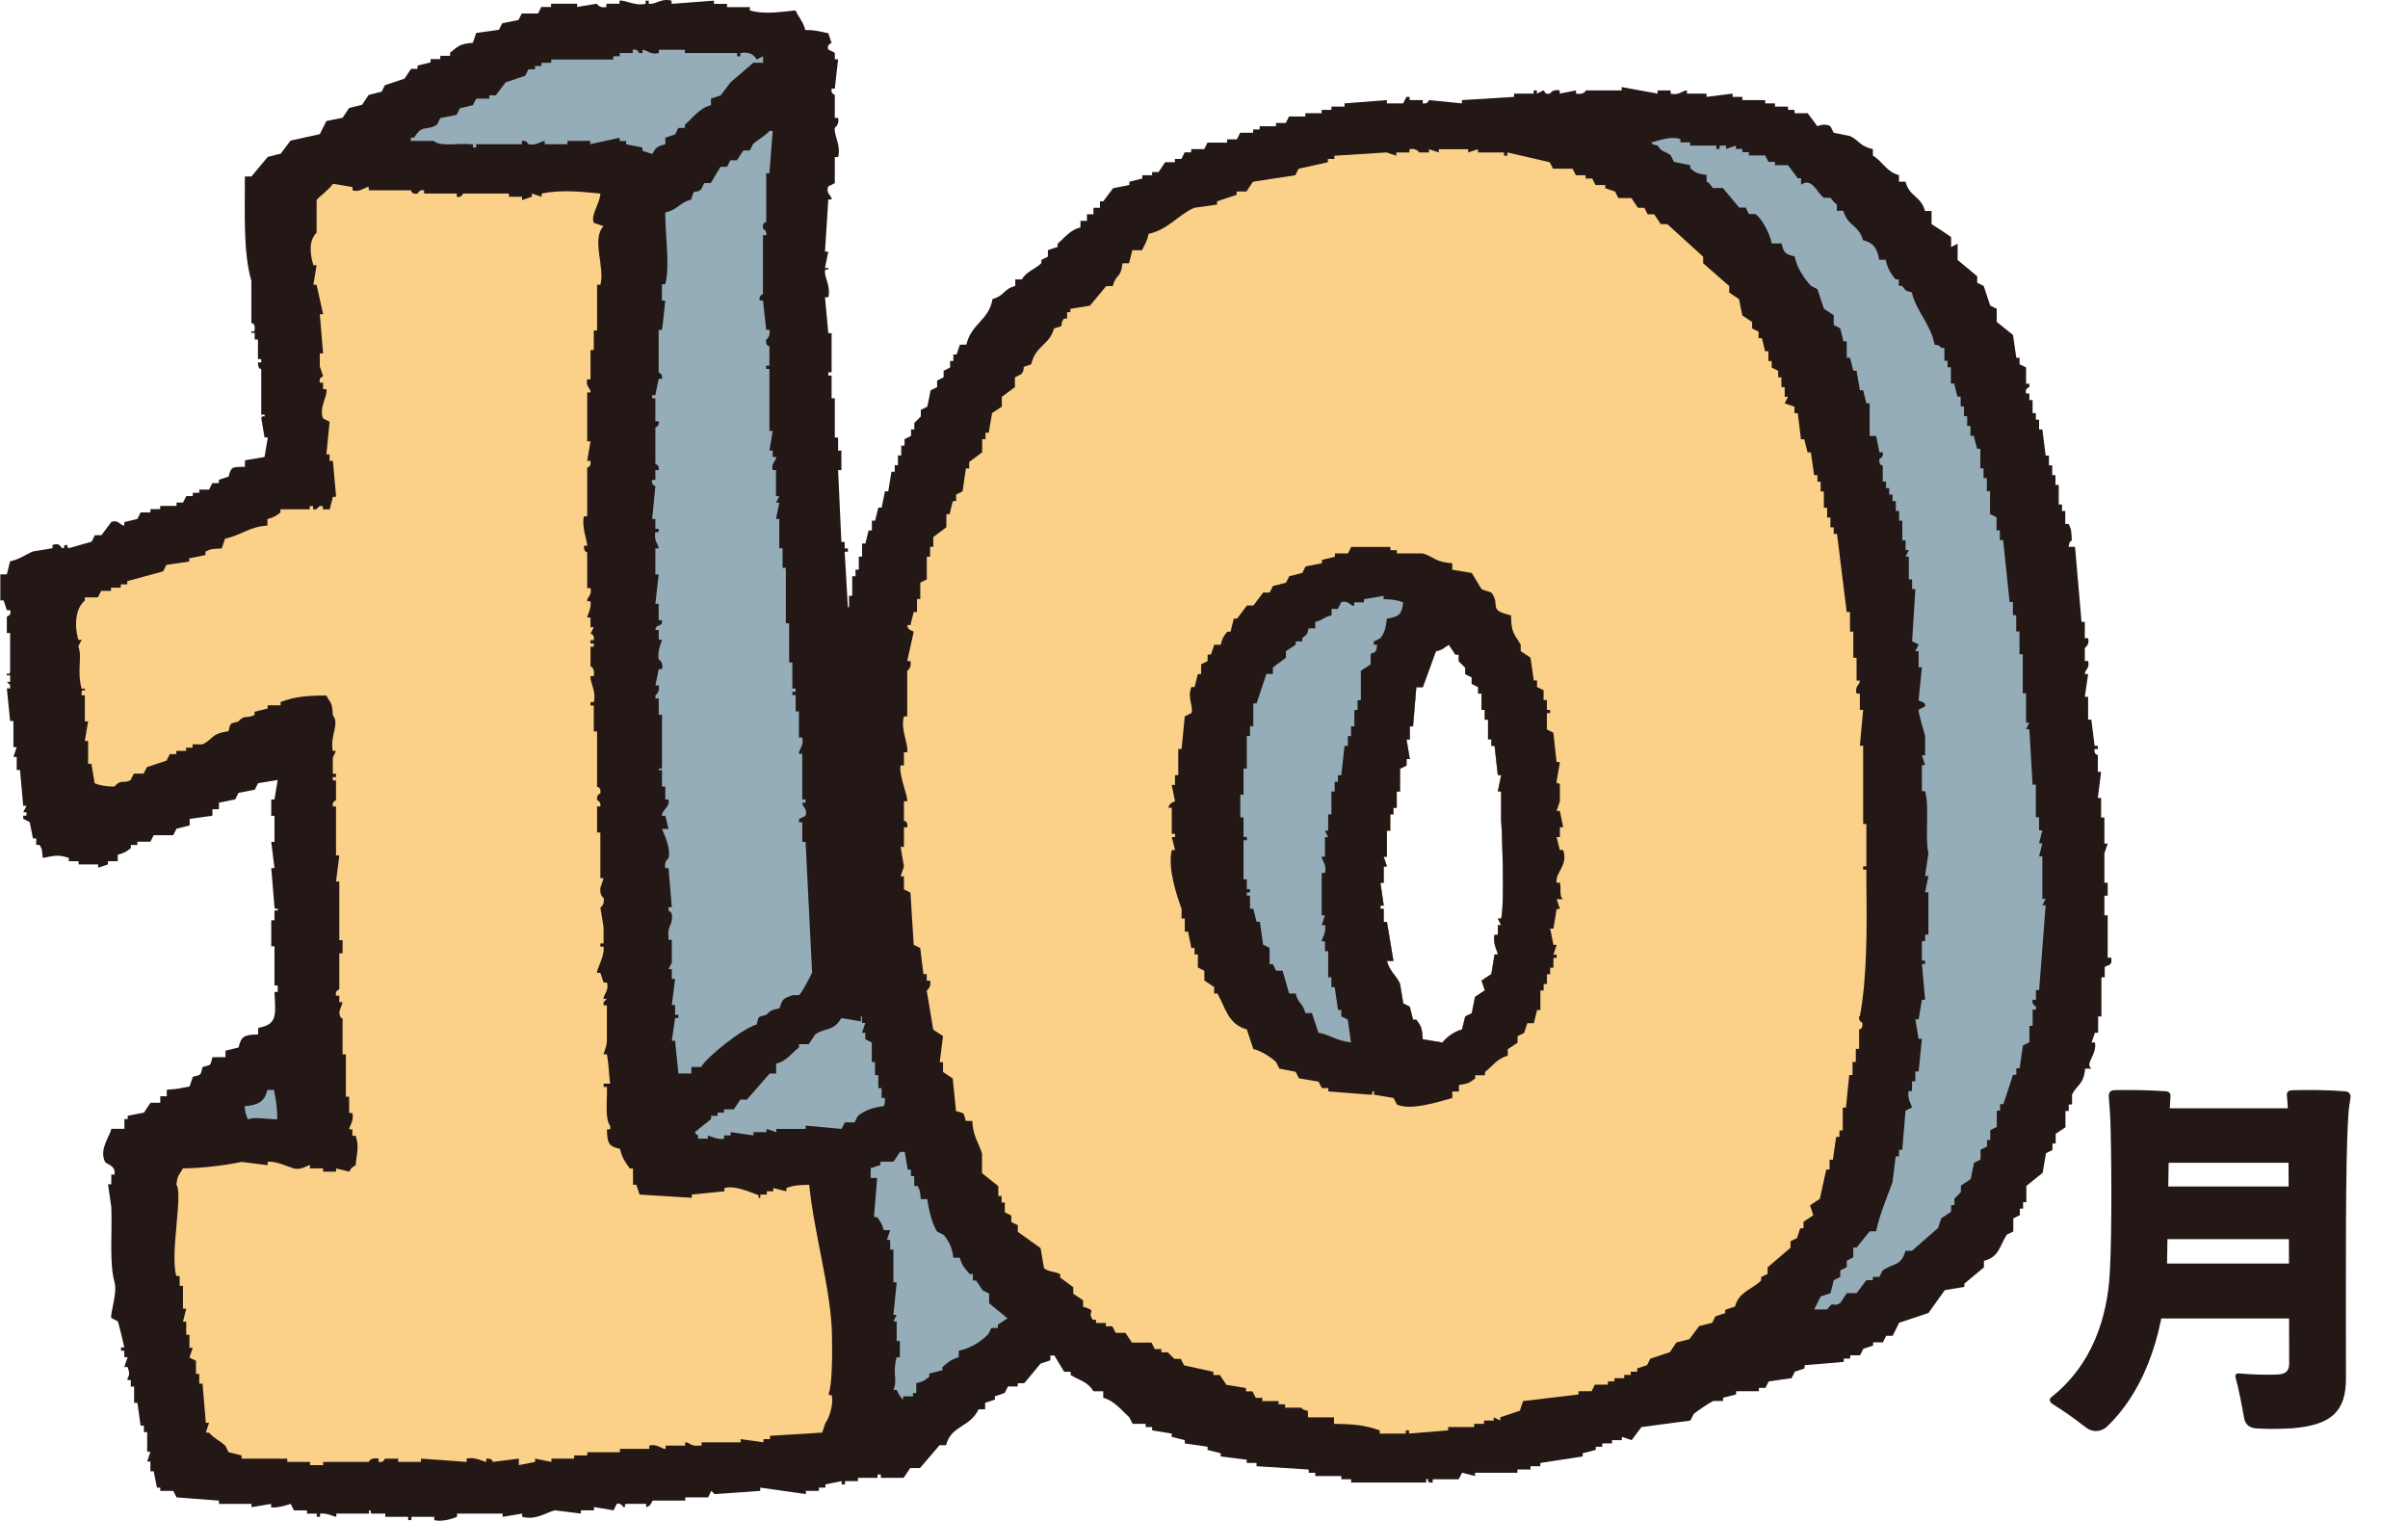 <?xml version="1.0" encoding="UTF-8"?>
<svg xmlns="http://www.w3.org/2000/svg" id="_レイヤー_2" data-name="レイヤー 2" viewBox="0 0 307.43 194.17">
  <g id="_レイヤー_1-2" data-name="レイヤー 1">
    <g>
      <path d="M102.84,3.83c1.39,0,1.88.22,2.91.41.14.42.28.83.42,1.25,0,0-.67.19-.42.83.28.14.56.28.83.42v.83h.42l-.42,3.74h-.41c-.12.71.39.72.41.83v2.91h.42c.2.88-.42,1.25-.42,1.25-.15.98.83,2.25.42,3.75h-.42v3.33c-.28.14-.56.28-.83.42-.37.94.47,1.14.42,1.66h-.42c-.14,2.22-.28,4.44-.42,6.66h.42c-.14.7-.28,1.39-.42,2.09h.42c-.04.59-.35-.17-.42.41-.09.8.76,1.89.42,3.33h-.42c.14,1.52.28,3.05.42,4.58h.42v5h-.42v.41h.42v2.91h.41v5h.42v1.67h.42v2.5h-.42c.14,3.05.28,6.1.42,9.16h.42v.83h.41v.42h-.41c.13,2.36.27,4.72.41,7.08h.42v2.08h.41c.04.68-.79,2.42-.41,3.75h.41v3.33h.42v1.67h.42c-.14.28-.28.56-.42.83h.42v3.75h.42v6.25h.42c-.14,1.8-.28,3.61-.42,5.41h.42v3.34h.41v3.33h.42v3.74h.41c.23,1.4-1.48,3.58-.83,5.41h.42v.83h.41c.14.41.28.83.42,1.24.75-.17.85-.41,2.08,0v.42h2.08v-.42c1.33-.37,1.95.42,2.91.42v-.42h.42c.28.42.56.83.83,1.25h1.66c.14.28.28.56.42.83h.83v.42c2.22.14,4.44.28,6.66.41.14.28.28.56.42.83,1.52.14,3.05.28,4.58.42.41.55.83,1.11,1.25,1.66.97.62,1.3-.13,1.67,0,.55.21-.13.22.42.42.28.97.55,1.94.83,2.91-.14.28-.28.56-.41.83h.41v1.25h.42c.04.56-.67.68-.42,1.67h.42v2.91h.41v2.08h.42v5.82h.42c-.14.83-.28,1.67-.42,2.5h.42v.83h.42v3.75h-.42v.41h.42v3.33h.42c-.14.7-.28,1.39-.42,2.08h.42v1.25h.42c.7,2.28-.74,4.24-.83,6.25h-1.25c-.66,1.14-1.02.75-1.24,2.5h-.83c-.28.56-.56,1.11-.83,1.67-1.32,1.03-1.9-.06-2.5,2.08h-.83v.83c-.42.14-.83.28-1.25.42-.69.83-1.38,1.66-2.08,2.5h-.83v.42h-1.25c-.14.28-.28.55-.42.83-.42.14-.83.28-1.25.42v.42c-.42.14-.83.28-1.25.42v.83h-.83c-1.16,2.37-3.47,2-4.16,4.58h-.83c-.83.97-1.66,1.94-2.5,2.92h-1.25c-.28.41-.56.83-.83,1.24h-2.91v-.42h-.42v.42h-2.5v.42h-1.66v.42h-.42v-.42c-.7.14-1.39.28-2.08.42v.41h-.83v.42h-1.66v.41c-1.94-.28-3.89-.56-5.83-.83v.42c-1.94.13-3.89.28-5.83.41l-.42-.41c-.14.28-.27.56-.41.83h-2.91v.41h-4.16c-.1.04-.19.72-.83.83v-.42h-2.5c-.58.12.17.39-.41.42,0,0-.32-.59-.84-.42-.14.28-.28.56-.42.83-.83-.14-1.66-.28-2.5-.42v.42h-1.67v.41c-1.11-.14-2.22-.28-3.33-.41-1.02.24-2.4,1.3-4.16.83v-.41c-.83.14-1.67.28-2.5.41v-.41h-5.82v.41c-.6.25-1.96.68-2.91.42v-.42h-2.92v.42h-.41v-.42h-2.92v-.41h-1.66c-.58-.12.17-.43-.42-.41v.41h-4.17v.41c-.19.03-1.16-.52-2.08-.41v.41h-.42v-.41h-1.25v-.41h-1.66c-.14-.28-.28-.56-.42-.83,0,0-1.77.61-2.5.42v-.42c-.83.14-1.67.28-2.5.42v-.42h-4.16v-.42c-1.81-.14-3.61-.28-5.41-.41-.14-.28-.28-.56-.42-.83h-1.66v-.42h-.42c-.14-.69-.28-1.39-.42-2.08h-.42v-1.25h-.41c.14-.42.28-.83.41-1.25h-.41v-2.5h-.42v-.83h-.42c-.14-.97-.28-1.95-.41-2.91h-.42v-2.08h-.42v-.83h-.41c-.12-.51.5-.3,0-1.67h-.42c.14-.42.28-.83.42-1.25h-.42v-.83h-.42v-.42h.42c0-.08-.73-3.1-.83-3.33-.28-.14-.56-.28-.83-.42-.18-.57.81-3.17.41-4.58-.69-2.47-.28-6.44-.41-9.58-.14-.97-.28-1.94-.42-2.91h.42v-1.25h.41c.18-1.24-1.06-1.25-1.24-1.67-.72-1.62.61-3.12.83-4.16h1.67v-1.25h.42v-.42c.69-.14,1.39-.28,2.08-.41.28-.42.56-.83.83-1.25h1.25v-.83h.83v-.83c1.83-.13,1.38-.16,2.91-.42.14-.41.28-.84.42-1.24,1.15-.3.93-.12,1.25-1.25,1.15-.3.93-.12,1.25-1.25h1.67v-.83c.56-.13,1.11-.28,1.67-.41.33-1.46.74-1.62,2.5-1.67v-.83c2.51-.45,2.22-1.68,2.08-4.58h.41v-.83h-.41v-5h-.41v-3.33h.41v-1.25h.41c.09-.59-.29.16-.41-.42-.14-1.67-.28-3.33-.41-4.99h.41c-.14-1.11-.28-2.22-.41-3.34h.41v-3.33h-.41v-2.08h.41c.14-.83.28-1.66.41-2.5-.83.13-1.66.28-2.5.41-.14.28-.28.56-.42.83-.69.14-1.39.28-2.08.41-.14.28-.28.56-.42.83-.69.14-1.39.28-2.08.42v.83h-.83v.83c-.97.13-1.94.28-2.91.41v.83c-.56.14-1.11.28-1.67.42-.14.28-.28.55-.42.83h-2.5c-.14.28-.28.56-.42.83h-1.66v.42h-.84v.41c-.64.48-.73.57-1.67.83v.83h-1.25v.41c-.41.14-.83.28-1.25.42v-.42h-2.5v-.41h-1.25v-.42c-1.55-.53-2.11-.18-3.33,0-.09-.94-.04-1.1-.41-1.66h-.42v-.83h-.42c-.14-.7-.28-1.39-.41-2.08-.28-.14-.56-.28-.83-.42v-.41h.42v-.42h-.42c.14-.28.28-.56.42-.83h-.42c-.14-1.52-.28-3.05-.41-4.58h-.42v-1.66h-.42c.14-.42.28-.84.42-1.25h-.42v-3.33h-.42c-.14-1.39-.28-2.78-.42-4.17h.42v-.42l-.42-.41h.42v-.83h-.42c-.08-.58.29.16.42-.42v-4.99h-.42v-2.08c.01-.06.64-.16.42-.83h-.42c-.14-.42-.28-.83-.41-1.25h-.42v-3.33h.83c.14-.56.28-1.11.42-1.67,1.18-.22,1.99-.88,2.91-1.25.83-.14,1.67-.28,2.5-.42v-.42c.98-.28.95.2,1.25.42.59.01-.1-.14.41-.42.59.07-.09.11.42.42.97-.28,1.95-.55,2.91-.83.14-.28.28-.56.42-.83h.84c.42-.56.83-1.11,1.25-1.67.89-.42,1.19.53,1.67.42v-.42c.56-.14,1.11-.28,1.67-.41.14-.28.27-.56.41-.83h1.25v-.42h1.25v-.41h2.08v-.42h.83c.14-.28.28-.56.42-.83h.83v-.42h.83v-.41h1.25c.14-.28.28-.56.42-.83h.83v-.42c.41-.14.83-.28,1.24-.41.35-1.34.49-1.21,2.09-1.25v-.83c.83-.14,1.66-.28,2.5-.42.14-.83.28-1.67.42-2.5h-.42c-.14-.83-.28-1.67-.42-2.5.3-.51.51.16.42-.41h-.42v-5.83s-.43.09-.42-.84h.42v-.42h-.42v-2.5h-.42v-.84h-.42c-.1-.58.37.18.42-.41.08-.93-.42-.83-.42-.83v-5.41c-1.06-3.61-.82-8.75-.83-13.32h.83c.7-.83,1.39-1.66,2.09-2.5.56-.14,1.11-.28,1.66-.42.42-.55.83-1.11,1.25-1.66,1.25-.28,2.5-.55,3.74-.83.28-.56.56-1.11.83-1.67.69-.14,1.39-.28,2.08-.42.28-.42.56-.83.83-1.25.56-.13,1.11-.28,1.66-.41.28-.42.56-.83.83-1.25.56-.14,1.11-.28,1.67-.42.14-.28.28-.56.41-.83.83-.28,1.67-.56,2.5-.83.28-.41.56-.83.83-1.25h.83v-.42c.56-.14,1.11-.28,1.67-.41v-.42h1.24v-.42h1.25v-.41c1.04-.76,1.1-1.11,2.91-1.25.14-.42.28-.83.42-1.25.97-.14,1.95-.28,2.91-.41.14-.28.28-.56.41-.83.7-.14,1.39-.28,2.08-.42.14-.28.28-.56.42-.83h2.08c.14-.28.28-.56.41-.83h1.25v-.42h3.33v.42c.83-.14,1.67-.28,2.5-.42,0,0,.38.63,1.24.42v-.42h1.67V.08c.66-.13,1.93.71,3.33.41V.08h.41v.41c.98.08,1.55-.75,2.91-.41v.41c1.8-.13,3.61-.28,5.41-.41v.41h1.67v.42h2.91v.42c2.03.58,4.27.13,5.83,0,.45.98.96,1.36,1.25,2.5Z" style="fill: #231815; fill-rule: evenodd;"></path>
      <path d="M84.94,18.4v-.83c.41-.13.83-.28,1.25-.41.14-.28.28-.56.42-.83h.83v-.41c1.05-.89,1.83-2.11,3.33-2.5v-.83c.42-.14.83-.28,1.25-.42.42-.56.83-1.11,1.25-1.66.97-.83,1.94-1.67,2.91-2.5h1.25v-.83c-.28.14-.56.28-.83.42-.06-.01-.33-1.11-2.08-.83v.41h-.42v-.41h-6.66v-.42h-3.33v.42c-1.05.27-1.52-.38-2.08-.42v.42h-.42c-.06-.01-.16-.57-.83-.42v.42h-1.66v.41h-.83v.42h-7.91v.42h-1.25v.41h-.83v.42h-.83c-.14.28-.28.56-.42.83-.83.28-1.66.56-2.5.83-.42.55-.83,1.11-1.25,1.66h-.83v.42h-1.67c-.14.28-.28.56-.42.83-.56.14-1.11.28-1.67.41-.14.28-.28.56-.41.83-.7.14-1.39.28-2.09.42-.14.28-.28.56-.41.83-1.49.89-1.85-.1-2.92,1.66h-.42v.42h2.92c.88.78,3.04.27,4.58.42h.42v.41h.42v-.41h5.83v-.42c.69-.12.74.39.83.42,1.07.22,1.5-.36,2.08-.42v.42h2.91v-.42h2.91v.42c1.25-.28,2.5-.56,3.75-.83v.42h.83v.42c.69.14,1.39.28,2.08.41v.42c.42.14.83.28,1.25.41.47-.82.59-.97,1.67-1.24Z" style="fill: #95acb9; fill-rule: evenodd;"></path>
      <path d="M88.26,25.47c-1.51.39-1.69,1.29-3.33,1.66,0,3.16.63,6.87,0,9.16h-.42v2.08h.42s-.34,3.45-.42,3.75h-.42v5.41c.02.1.56.13.42.83h-.42c-.14.69-.28,1.39-.42,2.08h-.41v.41h.41v2.92h.42c.13.71-.39.71-.42.83v4.58c.02.11.55.14.42.83h-.42v1.25h-.41c-.15.71.39.72.41.83-.13,1.39-.28,2.78-.41,4.17h.41v1.25h.42v.42h-.42c-.23,1.1.43,1.63.42,2.08h-.42v3.33h.42c-.14,1.25-.28,2.5-.42,3.75h.42v2.08h.42v.42c-.16.35-.85.15-.83.83h.42v1.25h.42c.01.11-.66,1.5-.42,2.5,0,0,.64.36.42,1.25h-.42c-.14.69-.28,1.39-.42,2.08h.42c.18.86-.42,1.25-.42,1.25v.42h.42v2.08h.42v6.66c-.09.58-.44-.17-.42.41h.42v2.09h.42v1.66h.41c.19,1.04-.88,1.3-.83,2.08h.42c.14.55.28,1.11.41,1.67h-.83c.35.92,1.12,2.38.83,3.75,0,0-.61.38-.41,1.25h.41c.14,1.66.28,3.32.42,4.99h-.42v.42c.1.2.58.01.42,1.25-.08.6-.57.99-.42,2.08v.42h.42v2.91c-.14.28-.28.56-.42.83h.42v1.25h.42c-.14,1.11-.28,2.22-.42,3.33h.42v1.25h.42v.41h-.42c-.14.97-.28,1.95-.42,2.91h.42c.14,1.39.28,2.78.42,4.17h1.66v-.83h1.25c.78-1.36,5.36-4.98,7.08-5.41.3-1.15.12-.93,1.25-1.25.49-.57.76-.63,1.67-.83.41-1.26.48-1.23,1.66-1.67h.83c.29-.18,1.54-2.52,1.67-2.91-.28-5.55-.56-11.11-.83-16.66h-.42v-2.5h-.42v-.42c.28-.13.56-.28.83-.41.31-.97-.42-1.11-.42-1.67h.42v-.42h-.42v-5.83h-.42c-.05-.49.69-1.06.42-2.08h-.42v-3.33h-.42v-2.08h-.42v-.42h.42v-.42h-.42v-3.33h-.41v-5h-.42v-7.08h-.42v-2.5h-.42v-3.74h-.42c.14-.7.28-1.39.42-2.08h-.42c.14-.28.28-.56.42-.83h-.42v-3.33h-.42c-.25-.95.52-1.17.42-1.67h-.42v-.83h-.42c.14-.83.28-1.67.42-2.5h-.42v-7.91h-.41v-.42h.41v-2.5s-.53.03-.41-.83c0,0,.62-.38.41-1.25h-.41c-.14-1.25-.28-2.5-.41-3.75h-.42c-.15-.71.39-.72.42-.83v-7.49h.41c.13-.63-.41-.82-.41-.83-.12-.89.41-.83.41-.83v-6.25h.41c.14-1.8.28-3.61.42-5.41h-.42c-.57.68-1.43,1.07-2.08,1.67-.14.28-.28.56-.42.83h-.83c-.28.41-.56.83-.83,1.25h-.83c-.14.28-.28.56-.42.83h-.83c-.42.69-.83,1.39-1.25,2.08h-.83c-.14.28-.28.56-.41.83-.98.72-.75-.45-1.25,1.25Z" style="fill: #95acb9; fill-rule: evenodd;"></path>
      <path d="M42.05,65.02h-.83v-.41h-.42l-.42.41h-.41v-.41h-.42v.41h-3.75v.42c-.68.45-.7.57-1.66.83v.83c-2.24.1-3.32,1.22-5.41,1.67-.14.42-.28.83-.42,1.25-1.06.04-1.46.04-2.08.42v.42c-.7.14-1.39.28-2.08.42v.41c-.97.14-1.95.28-2.91.42-.14.28-.28.56-.41.83-1.53.41-3.06.83-4.58,1.25v.41h-.83v.42h-1.25v.41h-1.25c-.14.28-.28.56-.42.83h-1.67v.42c-1.04.83-1.45,2.78-.83,5h.42c-.14.28-.28.56-.42.83.54,1.39-.22,3.04.42,5.41h.41c.16.57-.29-.16-.41.42v.42h.41v3.33h.42c-.14.83-.28,1.67-.42,2.5h.42v2.92h.42c.14.83.28,1.66.42,2.49.72.27,1.31.4,2.5.42.95-1.05,1.05-.29,2.08-.83.14-.28.28-.56.42-.83h1.25c.14-.28.28-.56.42-.83.83-.28,1.67-.56,2.5-.83.14-.28.28-.56.42-.83h.83v-.41h1.25v-.41h.83v-.42h1.25c1.39-.64,1.07-1.39,3.33-1.67.31-1.15.12-.93,1.25-1.24.84-.94.92-.31,2.08-.83v-.42c.56-.14,1.11-.27,1.67-.42v-.41h1.66v-.42c1.85-.69,3.35-.82,5.83-.83.57,1.09.73.7.83,2.5.91,1.14-.39,2.61,0,4.58h.41c-.14.28-.28.56-.41.84v2.08h.41v.42h-.41v.42h.41v2.5c-.02.1-.53.14-.41.83h.41v6.25h.42c-.14,1.11-.28,2.22-.42,3.33h.42v7.49h.42v1.67h-.42v4.58c-.02.1-.57.13-.42.83h.42v.83h.42c-.14.41-.28.83-.42,1.25.04.86.42.83.42.83v4.58h.42v5.41h.42v2.08h.41c.27.95-.46,1.83-.41,2.08h.41v.83h.42c.52,1.52.07,2.45,0,3.75-.55.34-.49.29-.83.83-.56-.14-1.11-.28-1.67-.42v.42h-1.66v-.42h-1.67v-.41c-.28-.04-1.11.68-2.08.41-.6-.16-2.42-1.02-3.33-.83v.42c-1.11-.14-2.22-.28-3.33-.42-2.02.44-5.14.81-7.49.83-.46.87-.67.74-.83,2.08.88,1.14-.86,9,0,11.66h.42v1.25h.42v2.91h.42c-.14.56-.28,1.11-.42,1.67h.42v1.67h.41v1.66h.42c-.14.42-.28.83-.42,1.25.28.13.56.28.83.41v1.67h.42v1.25h.42c.14,1.67.28,3.34.42,5h.41c-.14.42-.28.83-.41,1.25h.41c.56.69,1.43,1.07,2.08,1.67.14.28.28.56.41.83.56.14,1.11.28,1.67.41v.41h5.83v.42h2.91v.41h1.67v-.41h5.83s.16-.61,1.25-.42v.42c.69.12.73-.39.83-.42h1.67v.42h2.91v-.42c1.94.14,3.89.28,5.83.42v-.42c1.06-.28,2.27.44,2.5.42v-.42c.81-.08.83.42.83.42,1.11-.14,2.22-.28,3.33-.42v.83c.69-.13,1.39-.28,2.08-.41v-.42c.69.14,1.39.28,2.08.42v-.42h2.91v-.41h1.67v-.41h4.17v-.42h3.75v-.42c1.01-.28,1.6.47,2.08.42v-.42h2.5v-.42c.52-.05.7.55,1.67.42h.42v-.42h4.99v-.41c.97.13,1.95.28,2.92.41v-.41h.83v-.42c2.22-.13,4.44-.28,6.66-.41.14-.41.28-.83.42-1.25.4-.41,1.03-2.34.83-3.33-.12-.57-.34.17-.42-.42.42-.94.48-4.74.42-7.49-.13-5.87-2.24-12.65-2.91-19.15-1.33.03-1.96.06-2.91.42v.41c-.56-.13-1.11-.28-1.67-.41v.41h-.83v.42h-.83v.41c-.58.1.14-.23-.42-.41-.95-.32-2.84-1.21-4.16-.83v.41c-1.39.14-2.78.28-4.17.42v.41c-2.22-.14-4.44-.28-6.66-.41-.14-.42-.28-.83-.42-1.25h-.42v-2.08h-.42c-.58-.85-.97-1.29-1.24-2.5-1.46-.33-1.63-.73-1.67-2.5h.42v-.42c-.73-.97-.36-3.37-.42-5h-.42v-.41h.83c-.16-1.01-.15-2.42-.42-3.75h-.42c-.02-.14.4-.92.42-1.67v-4.58h-.42v-.41l.42-.42h-.42c-.07-.45.76-1.1.42-2.08h-.42c-.14-.41-.28-.83-.41-1.24h-.42c-.11-.39.99-2.07.83-3.34h-.41v-.41h.41v-2.08c-.14-.83-.28-1.67-.41-2.5,0,0,.6-.37.41-1.25,0,0-.51-.26-.41-1.25.13-.41.27-.83.41-1.25h-.41v-5.83h-.42v-3.33h.42c.11-.64-.41-.8-.42-.83-.1-.69.42-.83.42-.83.12-.86-.42-.83-.42-.83v-7.08h-.42v-3.32h-.42v-.42h.42c.35-1.43-.51-2.53-.42-3.33h.42c.18-1.08-.42-1.25-.42-1.25v-2.5h.42v-.42h-.42v-.41h.42c.12-.79-.42-.83-.42-.83.14-.28.28-.56.42-.83h-.42v-1.24h-.42c-.03-.2.57-1.15.42-2.08h-.42c-.08-.52.66-.7.42-1.67h-.42v-4.58s-.44.05-.42-.83h.42c.05-.35-.75-2.57-.42-3.75h.42v-6.25s.53.03.42-.83h-.42c.14-.83.28-1.67.42-2.5h-.42v-6.24h.42c.09-.52-.66-.7-.42-1.67h.42v-3.74h.42v-2.5h.42v-5.83h.42c.62-2.23-1.18-5.84.41-7.49-.41-.14-.83-.28-1.24-.42-.45-.99.73-2.34.83-3.74-1.93-.18-4.93-.56-7.5,0v.41c-.41-.14-.83-.28-1.25-.41v.41c-.42.14-.83.28-1.25.42v-.42h-1.67v-.41h-5.83c-.1.02-.15.53-.83.41v-.41h-4.17v-.42c-.64-.13-.8.41-.83.42-.87.13-.83-.42-.83-.42h-5.41v-.41c-.46-.07-1.1.74-2.08.41v-.41c-.83-.15-1.67-.28-2.5-.42-.41.69-1.95,1.81-2.08,2.08v4.16c-1.01,1.01-.87,2.62-.41,4.16h.41c-.14.84-.28,1.67-.41,2.5h.41c.28,1.24.56,2.5.83,3.75h-.42c.14,1.67.28,3.33.42,5h-.42v1.67c.14.42.28.83.42,1.24-.02.08-.6.15-.42.83h.42v.83h.42c.2.9-.99,2.34-.42,3.74.28.14.56.28.83.42-.14,1.39-.28,2.78-.41,4.17h.41v.83h.42c.14,1.52.28,3.05.41,4.58h-.41c-.14.56-.28,1.11-.42,1.66Z" style="fill: #fbd088; fill-rule: evenodd;"></path>
      <path d="M109.91,129.56v.83c-.83-.14-1.67-.28-2.5-.42-1.06,1.76-1.84,1.11-3.33,2.08-.28.41-.56.83-.83,1.25h-1.25v.42c-1.01.77-1.51,1.7-2.91,2.08v1.25h-.83c-.97,1.11-1.94,2.22-2.91,3.33h-.83c-.28.41-.55.83-.83,1.24h-1.25v.42h-.83v.41h-.83v.42c-.69.56-1.38,1.11-2.08,1.66.35.47-.06.06.42.42v.41h1.25v-.41s1.45.63,2.08.41v-.41h.83v-.42c.97.14,1.94.28,2.91.42v-.42h1.67v-.41c.41.14.83.28,1.25.41v-.41h3.75v-.42c1.53.14,3.05.28,4.58.42.14-.28.28-.56.42-.83h1.24c.14-.28.28-.56.42-.83.88-.7,1.93-1.09,3.33-1.25.5-1.69.28-.56,1.25-1.25.14-.28.28-.56.42-.83h.83v-.42h.83c.41-.56.83-1.11,1.25-1.66.64-.4,1.25.15,1.66-.42.41-.56-.04-1.22.42-1.67.28.14.56.28.84.42,1.37-.69,1.98-2.07,3.75-2.5-.14-.56-.28-1.11-.42-1.67-1.22-.1-2.44-.57-3.33-.83h-4.58v-.42c-1.33-.36-2.14.6-2.91.42v-.42h-.83v-.41h-2.08Z" style="fill: #95acb9; fill-rule: evenodd;"></path>
      <path d="M127.82,139.14v.83c-1.08.19-1.84.4-3.33.42v1.24h-.42c-.85.96-1.02.27-2.09.84-.14.28-.27.56-.41.83-.56.14-1.11.28-1.67.42v.83h-1.25v.83c-1.48.3-1.89,1.06-2.91,1.67h-.83c-.27.42-.55.83-.83,1.25h-1.67v.42c-.42.14-.83.28-1.25.41v1.25h.83c-.14,1.66-.28,3.33-.41,5h.41c.45.68.57.7.83,1.66h.83c-.14.42-.28.83-.42,1.25h.42v1.24h.41v4.17h.42c-.14,1.39-.28,2.77-.42,4.16h.42c-.14.28-.28.56-.42.83h.42v2.5h.41v2.08h-.41c-.6,2.16.17,2.84-.42,4.16h.42c.25.54.41.9.83,1.25v-.42h1.25v-.42h.42v-1.25c.94-.24,1.04-.35,1.67-.83v-.41c.56-.14,1.11-.28,1.67-.42v-.41c.74-.6.99-.94,2.08-1.25v-.83c1.6-.34,2.75-1.14,3.75-2.08.14-.28.28-.56.42-.83h.83v-.42c.42-.28.83-.55,1.25-.83,1.39-1.94.26-2.27,3.33-2.92.23-1.13.82-1.22.83-1.24-.14-.69-.28-1.39-.41-2.08h.41c.48-.47,0-.17.83-.42-.14-3.61-.28-7.21-.42-10.82h-.42c.14-.83.28-1.67.42-2.5h-.42c-.51-2.28,0-6.28.42-7.91-.14-1.25-.28-2.5-.42-3.75-.32.06-3.15.72-3.33.83v.41c-.87.76-.27.82-1.67,1.26Z" style="fill: #95acb9; fill-rule: evenodd;"></path>
      <path d="M34.14,139.14c-.36,1.51-1.2,1.95-2.91,2.08.08.99.17,1.03.41,1.67,1.05-.33,1.91-.04,3.75,0,.02-1.59-.19-2.61-.41-3.74h-.83Z" style="fill: #95acb9; fill-rule: evenodd;"></path>
    </g>
    <g>
      <path d="M269.09,122.26v-5.41h-.42v-2.5h.42v-1.66h-.42v-3.75c.14-.42.28-.83.42-1.25h-.42v-3.33h-.42v-2.5h-.42c.14-1.11.28-2.22.42-3.33h-.42v-2.08c-.05-.17-.54-.09-.41-.83h.41v-.42h-.41c-.14-1.11-.28-2.22-.42-3.33h-.41v-2.91h-.42c.14-.98.28-1.95.42-2.91h-.42c0-.58.66-.67.42-1.67h-.42v-1.67s.64-.36.42-1.24h-.42v-2.08h-.42c-.28-3.19-.56-6.38-.83-9.58h-.83c.25-.83-.06-.36.42-.84-.06-1.07-.04-1.45-.42-2.08h-.42v-1.66h-.41v-.83h-.42v-2.5h-.42v-1.24h-.41v-1.25h-.42v-1.25h-.42c-.14-1.11-.28-2.22-.42-3.33h-.42v-1.26h-.41v-.83h-.42v-1.67h-.41v-.83h-.42c-.2-.65.41-.82.42-.83v-.42h-.42v-2.08c-.28-.14-.56-.28-.83-.41v-.83h-.42c-.14-.97-.28-1.94-.42-2.91-.69-.56-1.39-1.11-2.08-1.67v-1.67c-.28-.14-.56-.28-.83-.41-.28-.83-.56-1.67-.83-2.5-.28-.14-.56-.28-.83-.41v-.83c-.83-.69-1.67-1.39-2.5-2.08v-2.08c-.28.14-.55.28-.83.42v-1.25c-.07-.11-2.28-1.54-2.5-1.67v-1.67h-.83c-.55-1.98-1.97-1.76-2.5-3.75h-.83v-.83c-1.66-.45-2.02-1.72-3.33-2.49v-.83c-1.72-.39-1.77-1.14-2.92-1.67-.69-.14-1.39-.28-2.08-.42-.14-.27-.28-.55-.42-.83-.79-.47-1.64.01-1.66,0-.42-.56-.83-1.11-1.25-1.67h-1.67v-.42h-.83v-.42h-1.67v-.41h-1.25v-.42h-2.91v-.41h-1.25v-.42c-1.11.14-2.22.28-3.33.42v-.42h-2.5v-.41c-.54,0-1.04.69-2.08.41v-.41h-1.67v.41c-1.52-.28-3.05-.55-4.58-.83v.42h-4.58s-.17.6-1.25.41v-.41c-.69.14-1.39.28-2.08.41v-.41c-.93-.19-1.25.41-1.25.41-.8.13-.58-.31-.83-.41-.28.14-.56.28-.84.41v-.41h-.41v.41h-2.5v.42c-2.22.13-4.44.28-6.66.41v.42c-1.39-.14-2.78-.28-4.17-.42-.11.03-.13.54-.83.42v-.42h-1.67v-.41h-.42c-.14.28-.28.56-.41.83h-2.08v-.42c-1.8.14-3.61.28-5.41.42v.41h-1.67v.42h-1.24v.42h-2.09v.42h-2.08c-.14.27-.28.55-.42.83h-1.25v.42h-2.08v.41h-.83v.42h-1.66c-.14.28-.28.56-.42.84h-1.25v.42h-2.5c-.14.28-.28.56-.42.83h-1.66v.41h-.84c-.14.28-.28.56-.41.84h-.83v.42h-1.25c-.28.42-.56.83-.83,1.25h-.83v.41h-1.25v.42c-.55.13-1.11.28-1.66.41v.42c-.69.13-1.39.27-2.08.41-.41.56-.83,1.11-1.25,1.67h-.42v.83h-.83v.83h-.83v.83h-.83v.83c-1.35.36-1.98,1.29-2.91,2.08v.42c-.42.14-.83.28-1.25.41v.83c-.28.14-.56.28-.83.42v.41c-.83.83-1.86,1-2.5,2.08h-.83v.83c-1.61.45-1.31,1.24-2.91,1.67-.39,2.67-2.75,3.16-3.33,5.83h-.83c-.14.42-.28.83-.42,1.25h-.42v.83h-.41v.83c-.28.14-.56.28-.83.42v.83c-.28.14-.56.28-.83.42v.84c-.28.14-.56.28-.83.41-.14.7-.28,1.39-.42,2.08-.28.14-.56.28-.83.42v.83l-.83.83v.83h-.42v.83c-.28.14-.55.28-.83.41v.83h-.42v1.25h-.42v1.25h-.41v.83h-.42c-.14.83-.28,1.67-.41,2.5h-.42c-.14.69-.28,1.39-.42,2.08h-.42c-.14.56-.28,1.11-.42,1.67h-.41v1.25h-.42c-.14.56-.28,1.11-.41,1.67h-.42v1.67h-.42v1.66h-.42v.84h-.42v2.5h-.41v1.67h-.42v.41h.42v.42h-.42v3.33h-.42v5.41h-.41v1.67h-.42c-.02.17.7,1.48.42,2.49h-.42v5h.42v.41h-.42v2.08h-.42c-.38,1.3.48,3.1.42,3.75h-.42v1.67h.42v.42h-.42c.02.59.6.66.42,1.66-.01.07-.54.16-.42.84h.42c.14,1.8.28,3.61.42,5.41-.01.05-.59.16-.42.83h.42v.83h.41c.28,2.64.56,5.28.83,7.91h.41v1.25h.42c-.14.42-.28.83-.42,1.25h.42v2.08h.42v2.91h.42v.83h.42c-.14.41-.28.83-.42,1.25h.42v.83c.28.14.55.28.83.41v2.5h.41v1.67h.42v1.66h.42v1.25h.42v1.24c.28.14.56.28.83.42.14,1.11.28,2.22.42,3.33h.41c.14.56.28,1.11.42,1.67h.42c.14.83.28,1.67.42,2.5h.41v.83h.42v1.25h.42c.35.59.32.71.42,1.67h.83c.16,1.35.63,3.22,1.25,4.16.28.13.56.28.83.41.67.8,1.1,1.6,1.24,2.92h.83c.29,1.07.65,1.36,1.25,2.08h.42v.83h.41c.28.42.56.83.83,1.25.28.14.56.28.83.41v1.25c1.53,1.25,3.05,2.5,4.58,3.74.28.56.56,1.11.83,1.67.56.14,1.11.28,1.67.42.14.28.28.56.42.83h.83c.42.7.83,1.39,1.25,2.08h.83v.41c1.26.76,2.16.85,2.91,2.08h1.25v.83c1.46.41,2.33,1.59,3.33,2.5.14.28.28.56.42.83h1.66v.41h.83v.42c.83.14,1.67.28,2.5.41v.42c.56.14,1.11.28,1.67.42v.42c.97.14,1.94.28,2.91.42v.41c.56.14,1.11.28,1.67.42v.41c1.11.14,2.22.28,3.33.42v.41h1.25v.42c2.22.14,4.44.28,6.66.42v.41h.84v.42h3.33v.41h1.25v.42h9.58v-.42c.57-.13-.06.1.41.42h.42v-.42h3.33c.14-.28.28-.55.42-.83.55.14,1.11.28,1.66.42v-.42h5.41v-.41h1.67v-.42h1.25v-.42c1.8-.28,3.61-.56,5.41-.83v-.41c.56-.14,1.11-.28,1.67-.42v-.41h.83v-.42h1.25v-.42h1.25v-.42c.42.14.84.28,1.25.42.42-.56.83-1.11,1.25-1.67,2.08-.28,4.17-.56,6.25-.83.14-.28.28-.56.42-.84.43-.38,2.03-1.45,2.5-1.66h1.25v-.42c.56-.13,1.11-.28,1.67-.41v-.42h2.91v-.42h.83c.14-.28.28-.56.42-.83.97-.14,1.95-.28,2.92-.41.13-.28.28-.56.41-.83.42-.14.83-.28,1.25-.42v-.41c1.67-.14,3.33-.28,5-.42v-.42h.83v-.42h1.25c.14-.28.28-.55.42-.83.41-.14.83-.28,1.25-.42v-.41h1.25c.14-.28.28-.56.42-.83h.83c.28-.56.56-1.11.83-1.67,1.24-.41,2.5-.83,3.74-1.25.69-.97,1.39-1.95,2.08-2.91.83-.14,1.66-.28,2.5-.42v-.41c.83-.7,1.67-1.39,2.5-2.08v-.83c1.96-.5,1.96-1.85,2.92-3.34.28-.13.55-.28.83-.41v-1.67c.28-.14.56-.28.83-.41v-.83h.42v-.83h.42v-2.08c.69-.56,1.39-1.11,2.08-1.67.14-.83.28-1.67.42-2.5.28-.13.56-.28.83-.41v-.83h.41v-1.24c.42-.28.83-.56,1.25-.83v-2.08h.42v-.83h.42v-1.25c.6-1.3,1.49-1.24,1.67-3.33h.83c-.95-.6.74-1.8.42-3.34h-.42c.14-.41.28-.83.42-1.24h.41v-2.08h.42v-5h.42v-1.25c.2-.43,1.02.01.83-1.25h-.41ZM191.65,117.27h-.42c.14.28.28.55.42.83h-.42v1.25h-.42c-.3.98.45,2.27.42,2.5h-.42c-.14.83-.27,1.67-.41,2.5-.42.28-.83.56-1.25.83.14.42.28.83.42,1.25-.42.28-.83.56-1.25.83-.14.7-.28,1.39-.42,2.09-.28.14-.56.27-.83.41-.14.56-.28,1.11-.42,1.67-.99.25-1.97.99-2.5,1.66-.83-.13-1.67-.27-2.5-.41-.12-1.49-.2-1.67-.83-2.5h-.42c-.14-.56-.27-1.11-.41-1.66-.28-.14-.56-.28-.83-.42-.14-.84-.28-1.67-.42-2.5-.41-1.01-1.35-1.6-1.67-2.92h.83c-.28-1.66-.56-3.33-.83-4.99h-.41v-1.67h-.42v-.41h.42c-.14-.97-.28-1.95-.42-2.91h.42v-2.08h.41c-.14-.42-.28-.83-.41-1.25h.41v-3.33h.42v-2.08h.41v-.83h.42v-2.08h.42v-2.91c.28-.14.56-.28.83-.41v-.83h.42c-.14-.83-.28-1.67-.42-2.5h.42v-1.67h.41c.14-1.67.28-3.33.42-5h.83c.56-1.53,1.11-3.05,1.67-4.58,1.01-.25.92-.44,1.66-.83.28.41.56.83.83,1.25h.42v.83l.83.83v.83c.27.13.55.28.83.41v.83c.28.14.56.28.83.42v.83h.42v2.08h.42v1.25h.42v2.5h.42v.83h.41c.14,1.25.28,2.5.42,3.75h.42c-.14.7-.28,1.39-.42,2.08h.42v3.75c.09.46.47,10.78,0,12.49Z" style="fill: #231815; fill-rule: evenodd;"></path>
      <path d="M237.45,129.76c.92-4.95.91-11.1.83-17.07v-1.67h-.41v-.42h.41v-5.41h-.41v-9.99h-.42c.14-1.53.28-3.05.42-4.58h-.42v-2.08h-.42c-.27-.98.43-1.1.42-1.66h-.42v-2.91h-.42v-3.33h-.42v-2.5h-.42c-.41-3.33-.83-6.66-1.24-9.99h-.42v-.83h-.42v-1.25h-.42v-1.25h-.42v-2.08h-.41v-1.25h-.41v-.83h-.42c-.14-.97-.28-1.94-.42-2.91h-.42c-.14-.56-.28-1.11-.42-1.67h-.42c-.14-1.11-.28-2.22-.41-3.33h-.42v-.83c-.41-.14-.83-.28-1.25-.42.14-.28.28-.56.42-.84h-.42v-1.24h-.42v-1.25h-.41v-.83c-.28-.15-.56-.28-.83-.42v-.83h-.42v-1.25h-.42c-.13-.56-.27-1.11-.41-1.67h-.42v-.83c-.28-.14-.55-.28-.83-.41v-.83c-.42-.28-.83-.56-1.25-.83-.14-.69-.28-1.38-.42-2.08-.41-.28-.83-.56-1.25-.84v-.83c-1.11-.97-2.22-1.94-3.33-2.91v-.84c-1.53-1.39-3.05-2.77-4.58-4.16h-.84c-.28-.42-.56-.83-.83-1.25h-.83c-.14-.27-.28-.55-.42-.83h-.83c-.28-.42-.56-.83-.83-1.25h-1.67c-.14-.28-.28-.56-.42-.83-.41-.14-.83-.28-1.25-.42v-.41h-1.25c-.14-.28-.28-.56-.41-.83h-.84v-.42h-1.25c-.14-.28-.28-.55-.42-.83h-2.5c-.14-.28-.28-.56-.42-.83-1.8-.42-3.61-.83-5.41-1.25v.42h-.42v-.42h-3.33v-.41c-.42.14-.83.28-1.25.41v-.41h-3.75v.41c-.41-.13-.83-.28-1.25-.41v.41h-1.25s-.39-.62-1.25-.41v.41h-1.67v.42c-.42-.14-.83-.28-1.25-.42-2.22.14-4.44.28-6.66.42v.41h-.83v.42c-1.25.28-2.5.56-3.74.83-.14.28-.28.56-.42.83-1.81.28-3.61.56-5.41.83-.28.42-.56.83-.83,1.25h-1.25v.42c-.83.28-1.67.56-2.5.83v.41c-.97.14-1.94.28-2.92.42-2.05.9-3.31,2.77-5.83,3.33-.19,1-.48,1.31-.83,2.08h-1.24c-.14.56-.28,1.11-.42,1.67h-.83c-.23,2.01-.78,1.23-1.25,2.91h-.83c-.69.83-1.39,1.67-2.08,2.5-.83.14-1.67.28-2.5.41v.42h-.42v.83h-.42c-.73,1.12.42.76-1.25,1.25-.56,2.13-2.35,2.15-2.91,4.58-1.68.53-.5.18-1.25,1.24-.28.14-.56.28-.83.42v1.25c-.56.41-1.11.83-1.67,1.24v1.25c-.42.28-.83.56-1.25.83-.14.83-.28,1.66-.42,2.5h-.42v.83h-.42v1.67c-.56.41-1.11.83-1.66,1.24v.83h-.42c-.14.97-.28,1.95-.42,2.91-.28.14-.56.28-.83.42v.83h-.42c-.14.56-.28,1.11-.41,1.67h-.41v1.67c-.56.41-1.11.83-1.67,1.25v1.25h-.41v1.25h-.42v2.91c-.28.13-.56.28-.83.41v2.09h-.42v1.66h-.42c-.14.56-.28,1.11-.42,1.67h-.41c.04.71.8.74.83.84-.28,1.25-.56,2.5-.83,3.75h.41c.19.91-.41,1.23-.41,1.24v5.83h-.42c-.47,1.66.6,3.51.42,4.58h-.42v1.67h-.42c-.29,1.1.94,3.92.84,4.58h-.42v2.5s.55-.01.42.83h-.42v2.5h-.42c.14.83.28,1.67.42,2.5-.14.42-.28.83-.42,1.25h.42v1.67c.28.13.56.28.83.41.14,2.22.28,4.44.42,6.66.28.14.56.28.83.42.14,1.11.28,2.22.41,3.33h.42v.83h.42c.24.82-.42,1.25-.42,1.25.28,1.67.56,3.33.83,5,.42.28.83.56,1.25.83-.14,1.11-.28,2.22-.42,3.33h.42v1.25c.42.28.83.56,1.24.83.14,1.39.28,2.78.42,4.17,1.16.3.93.12,1.25,1.25h.83c.07,1.9.8,2.77,1.24,4.16v2.5c.69.56,1.39,1.11,2.08,1.67v1.25h.42v.83h.41v1.25c.28.14.56.28.83.42v.83c.28.14.56.28.83.41v.84c.97.69,1.94,1.39,2.91,2.08.14.83.28,1.67.42,2.5.31.5,1.6.5,2.08.83v.42c.56.42,1.11.83,1.67,1.24v.83c.41.28.83.56,1.25.83v.83c2,.59.39.5,1.25,1.67h.41v.41h1.25v.42h.83c.14.28.28.56.42.83h1.25c.28.42.56.83.83,1.25h2.5c.14.28.28.56.42.83h.83v.41h.83l.83.83h.83c.14.28.28.56.41.83,1.25.28,2.5.56,3.75.83v.41h.83c.28.42.56.83.83,1.25.83.14,1.67.28,2.5.41v.42h.83c.14.28.28.55.42.83h.83v.42h2.08v.41h.83v.42h2.09s-.02.25.83.41v.83h3.33v.83c2.51.03,3.94.16,5.83.83v.41h3.33v-.41h.42v.41c1.67-.13,3.33-.28,4.99-.41v-.42h3.33v-.41h1.25v-.42h1.24v-.42c.28.14.56.28.83.42v-.42c.83-.28,1.67-.56,2.5-.83.14-.41.28-.83.42-1.24,2.36-.28,4.72-.56,7.08-.84v-.42h1.67c.14-.28.28-.56.41-.83h1.67v-.42h.83v-.41h1.25v-.42h.83v-.41h.83v-.42c.42-.14.83-.28,1.25-.41.14-.28.28-.56.42-.83.83-.28,1.66-.56,2.5-.83.28-.41.56-.83.83-1.24.56-.15,1.11-.28,1.66-.42.42-.56.83-1.11,1.25-1.67.55-.14,1.11-.28,1.66-.42.14-.28.28-.56.42-.83.42-.13.83-.28,1.25-.41v-.42c.42-.14.83-.28,1.25-.42.49-1.91,2.16-2.14,3.33-3.33v-.42c.28-.14.56-.28.83-.42v-.83c.97-.83,1.95-1.67,2.92-2.5v-.83c.28-.14.55-.28.83-.41.14-.42.28-.83.41-1.25h.42v-.83c.42-.28.83-.56,1.25-.83-.14-.42-.28-.83-.42-1.26.42-.27.83-.55,1.25-.83.28-1.25.56-2.5.83-3.75h.42v-1.25h.42c.14-.97.28-1.94.42-2.91h.42v-.83h.42v-2.91h.41c.14-1.39.28-2.78.42-4.16h.42v-1.67h.42v-1.67h.42v-2.5s.51.06.42-.83c0,0-.53-.21-.42-.83ZM191.65,117.27h-.42c.14.28.28.55.42.83h-.42v1.25h-.42c-.3.98.45,2.27.42,2.5h-.42c-.14.83-.27,1.67-.41,2.5-.42.28-.83.56-1.25.83.14.42.28.83.42,1.25-.42.28-.83.56-1.25.83-.14.7-.28,1.39-.42,2.09-.28.14-.56.27-.83.41-.14.56-.28,1.11-.42,1.67-.99.25-1.97.99-2.5,1.66-.83-.13-1.67-.27-2.5-.41-.12-1.49-.2-1.67-.83-2.5h-.42c-.14-.56-.27-1.11-.41-1.66-.28-.14-.56-.28-.83-.42-.14-.84-.28-1.67-.42-2.5-.41-1.01-1.35-1.6-1.67-2.92h.83c-.28-1.66-.56-3.33-.83-4.99h-.41v-1.67h-.42v-.41h.42c-.14-.97-.28-1.95-.42-2.91h.42v-2.08h.41c-.14-.42-.28-.83-.41-1.25h.41v-3.33h.42v-2.08h.41v-.83h.42v-2.08h.42v-2.91c.28-.14.56-.28.83-.41v-.83h.42c-.14-.83-.28-1.67-.42-2.5h.42v-1.67h.41c.14-1.67.28-3.33.42-5h.83c.56-1.53,1.11-3.05,1.67-4.58,1.01-.25.92-.44,1.66-.83.28.41.56.83.83,1.25h.42v.83l.83.83v.83c.27.13.55.28.83.41v.83c.28.14.56.28.83.42v.83h.42v2.08h.42v1.25h.42v2.5h.42v.83h.41c.14,1.25.28,2.5.42,3.75h.42c-.14.7-.28,1.39-.42,2.08h.42v3.75c.09.46.47,10.78,0,12.49Z" style="fill: #fbd088; fill-rule: evenodd;"></path>
      <path d="M217.88,22.34v.83c.45.23.69.76.83.83h1.25c.7.83,1.39,1.67,2.08,2.5h.83c.14.28.28.56.42.83h.83c.87.63,1.82,2.47,2.08,3.75h1.25c.29,1.21.47,1.36,1.67,1.66.31,1.48,1.2,2.78,2.08,3.75.28.14.56.28.83.42.27.83.55,1.67.83,2.5.42.28.83.56,1.25.83v1.25c.28.14.56.28.83.42.14.56.28,1.11.42,1.67h.41v2.08h.42c.14.56.28,1.11.42,1.67h.42c.14.83.28,1.66.42,2.49h.42c.14.56.28,1.11.41,1.67h.42v4.17h.83c.14.69.28,1.38.42,2.08h.42c.16.64-.41.81-.42.83-.13.93.42.83.42.83v2.08h.42v.83h.41v.83h.42v.83h.42v1.26h.42v1.24h.41v2.5h.42v1.25h.41c-.14.28-.28.56-.41.83h.41v2.91h.42v1.24h.42c-.14,2.22-.28,4.44-.42,6.66.28.14.56.28.83.42-.14.28-.28.56-.42.83h.42v2.08h.42c-.14,1.39-.28,2.77-.42,4.16.06.26.97.2.83.83-.28.14-.55.28-.83.42-.08.3.76,3.09.83,3.33v2.5h-.41c.14.41.28.83.41,1.25h-.41v3.33h.41c.58,1.98-.04,5.97.42,7.91-.14.97-.28,1.94-.42,2.91h.42c-.14.69-.28,1.39-.42,2.08h.42v5.41h-.42v.83h-.41v2.49h.41v.42h-.41c.14,1.52.28,3.05.41,4.58h-.41c-.14.83-.28,1.67-.42,2.49h-.42c.14.83.28,1.67.42,2.5h.42c-.14,1.39-.28,2.78-.42,4.16h-.42v1.25h-.42v1.25h-.42c-.26.83.44,2.01.42,2.08-.28.14-.56.28-.83.42-.14,1.66-.28,3.33-.42,5h-.41v.83h-.42c-.14,1.11-.28,2.22-.42,3.32-.67,1.87-1.66,4.13-2.08,6.25h-.83c-.56.69-1.11,1.39-1.67,2.08h-.42v1.25c-.28.14-.56.27-.83.42v.83c-.27.14-.55.28-.83.41v.83c-.28.14-.56.28-.83.42-.14.56-.28,1.11-.42,1.66-.42.14-.83.28-1.25.42-.28.55-.56,1.11-.83,1.66h1.66c.9-1.26.57-.18,1.67-.83.28-.42.56-.83.83-1.25h1.25c.42-.56.83-1.11,1.25-1.66h.83v-.42h.83c.14-.28.28-.56.42-.83,1.4-.94,2.39-.55,2.91-2.5h.83c1.11-.97,2.22-1.94,3.33-2.91.14-.42.28-.83.42-1.25.42-.28.83-.56,1.25-.83v-.84h.42v-.83l.83-.83v-.83c.42-.28.83-.56,1.25-.83.14-.7.28-1.39.42-2.08.28-.14.56-.28.84-.42v-1.25c.28-.14.55-.28.83-.42v-.83h.41v-1.25c.28-.13.56-.28.83-.41v-2.08h.42v-.83h.42c.42-1.25.83-2.5,1.24-3.75h.42v-.83h.42c.14-.97.28-1.95.42-2.91.28-.14.56-.28.83-.42v-2.08h.41v-2.08h.42v-.42s-.58-.21-.42-.83h.42v-1.25h.41c.28-3.61.56-7.22.83-10.82h-.42c.14-.28.28-.56.42-.83h-.42v-5.41h-.42c.14-.56.28-1.11.42-1.66h-.42c.14-.56.28-1.11.42-1.67h-.42v-1.67h-.41v-4.16h-.42c-.14-2.36-.28-4.72-.41-7.08h-.42c.14-.28.28-.56.42-.83h-.42v-3.75h-.42v-4.99h-.42v-2.91h-.42v-2.08h-.42v-1.67h-.42c-.27-2.63-.55-5.27-.83-7.91h-.42v-1.25h-.42v-1.66c-.28-.14-.56-.28-.83-.42v-2.91h-.41v-1.67h-.42v-1.25h-.41v-2.5h-.42c-.14-.56-.28-1.11-.42-1.66h-.42v-1.25h-.42v-1.25h-.41v-1.25h-.42v-1.25h-.42c-.14-.56-.28-1.11-.41-1.66h-.42v-2.08h-.42v-.83h-.41v-1.66h-.42c-.47-.48,0-.17-.83-.42-.51-2.62-2.33-4.21-2.91-6.66-1.05-.26-.68-.22-1.25-.83h-.41v-.83h-.42c-.61-.76-1.01-1.34-1.25-2.5h-.83c-.26-1.44-.69-2.15-2.08-2.5-.53-1.98-1.95-1.76-2.5-3.75h-.83v-.83c-.53-.28-.56-.64-.83-.83h-.83c-.88-.61-1.52-2.69-2.91-1.66v-.83h-.41c-.42-.56-.83-1.11-1.25-1.67h-1.67v-.42h-.83c-.14-.28-.28-.56-.42-.83h-2.08v-.42h-.83v-.41h-.83v-.42c-.42.14-.83.28-1.25.42v-.42h-.83v.42h-.42v-.42h-3.33v-.41h-1.25v-.42c-1.36-.45-2.84.25-3.74.42.47.47,0,.16.83.41.6.93.92.63,1.67,1.25.14.28.28.55.42.83.69.14,1.39.28,2.08.42v.41c.75.56.82.67,2.08.83Z" style="fill: #95acb9; fill-rule: evenodd;"></path>
      <path d="M199.15,112.69h-.42c-.2-1.34,1.52-2.18.84-4.17h-.42c-.14-.56-.28-1.11-.42-1.66h.42v-1.25h.42c-.14-.69-.28-1.39-.42-2.08h-.42c.14-.41.28-.83.42-1.24v-2.08c-.16-.57-.35.17-.42-.42.14-.83.28-1.67.42-2.5h-.42c-.14-1.25-.28-2.5-.41-3.75-.28-.14-.56-.28-.83-.42v-2.08h.41v-.42h-.41v-1.25h-.42v-1.25c-.28-.14-.56-.28-.84-.42v-.83h-.41c-.14-.97-.28-1.94-.42-2.91-.42-.28-.83-.56-1.25-.83v-.83c-.78-1.35-1.22-1.42-1.24-3.74-3.09-.74-1.24-1.2-2.5-2.91-.42-.14-.83-.28-1.25-.42-.42-.69-.83-1.39-1.25-2.08-.83-.14-1.66-.28-2.5-.42v-.83c-2.17-.14-2.3-.78-3.74-1.25h-3.33v-.41h-.83v-.42h-5c-.14.28-.28.56-.41.83h-1.67v.42c-.56.13-1.11.28-1.66.41v.42c-.7.14-1.39.28-2.09.41-.14.28-.28.56-.41.83-.56.14-1.11.28-1.67.42-.14.28-.28.55-.42.83-.56.15-1.11.28-1.66.42-.14.28-.28.56-.42.83h-.83c-.41.55-.83,1.11-1.25,1.66h-.83c-.42.55-.83,1.11-1.25,1.67h-.42c-.14.56-.28,1.11-.42,1.67h-.42c-.48.62-.59.73-.83,1.67h-.83c-.14.41-.28.83-.42,1.25h-.42v.83c-.28.13-.56.28-.83.41v1.25h-.42c-.14.55-.28,1.11-.42,1.66h-.41c-.56,1.43.33,2.52,0,3.33-.28.14-.56.28-.84.41-.14,1.39-.28,2.78-.41,4.17h-.42v3.33h-.42v1.25h-.42c.14.69.28,1.39.42,2.08-.03.08-.75.16-.83.83h.42v3.33h.42v.42h-.42c.14.55.28,1.11.42,1.66h-.42c-.56,2.37.7,6,1.25,7.49v1.25h.41v1.67h.42c.14.69.28,1.38.42,2.08h.41v.83h.42v1.67c.28.14.56.28.83.42v1.24c.42.28.83.56,1.25.83v.83h.42c1.07,1.92,1.38,3.94,3.75,4.58.28.83.55,1.66.83,2.5,1.09.29,2.18,1,2.91,1.67.14.28.28.56.42.84.69.13,1.39.28,2.08.41.14.28.28.56.42.83.83.15,1.66.28,2.5.42.14.28.28.55.42.83h.83v.42c1.8.14,3.61.28,5.41.42.58-.1-.17-.44.42-.42v.42c.83.14,1.67.27,2.5.42.14.28.28.56.42.83,1.83.85,5.52-.42,7.08-.83v-.83h.84v-.83c1.28-.18,1.31-.28,2.08-.83v-.41h1.25v-.42c1.01-.77,1.51-1.71,2.91-2.08v-.83c.42-.28.83-.56,1.25-.83v-.83c.28-.14.56-.28.83-.41.14-.42.28-.84.42-1.25h.83c.14-.56.28-1.11.41-1.67h.42v-2.5h.42v-.83h.42v-1.25h.41v-.83h.42v-1.25h.41v-.42h-.41c.14-.41.28-.83.41-1.25h-.41c-.14-.69-.28-1.39-.42-2.08h.42c.14-.84.28-1.67.41-2.5h.42c-.14-.41-.28-.83-.42-1.25h.84c-.54-.24-.24-1.38-.42-2.08ZM191.65,117.27h-.42c.14.28.28.55.42.83h-.42v1.25h-.42c-.3.98.45,2.27.42,2.5h-.42c-.14.83-.27,1.67-.41,2.5-.42.28-.83.56-1.25.83.14.42.28.83.42,1.25-.42.28-.83.56-1.25.83-.14.7-.28,1.39-.42,2.09-.28.14-.56.27-.83.41-.14.56-.28,1.11-.42,1.67-.99.25-1.97.99-2.5,1.66-.83-.13-1.67-.27-2.5-.41-.12-1.49-.2-1.67-.83-2.5h-.42c-.14-.56-.27-1.11-.41-1.66-.28-.14-.56-.28-.83-.42-.14-.84-.28-1.67-.42-2.5-.41-1.01-1.35-1.6-1.67-2.92h.83c-.28-1.66-.56-3.33-.83-4.99h-.41v-1.67h-.42v-.41h.42c-.14-.97-.28-1.95-.42-2.91h.42v-2.08h.41c-.14-.42-.28-.83-.41-1.25h.41v-3.33h.42v-2.08h.41v-.83h.42v-2.08h.42v-2.91c.28-.14.56-.28.83-.41v-.83h.42c-.14-.83-.28-1.67-.42-2.5h.42v-1.67h.41c.14-1.67.28-3.33.42-5h.83c.56-1.53,1.11-3.05,1.67-4.58,1.01-.25.92-.44,1.66-.83.28.41.56.83.83,1.25h.42v.83l.83.83v.83c.27.13.55.28.83.41v.83c.28.14.56.28.83.42v.83h.42v2.08h.42v1.25h.42v2.5h.42v.83h.41c.14,1.25.28,2.5.42,3.75h.42c-.14.7-.28,1.39-.42,2.08h.42v3.75c.09.46.47,10.78,0,12.49Z" style="fill: #231815; fill-rule: evenodd;"></path>
      <path d="M170,77.72v.84c-1.14.26-.94.54-2.08.83v.83h-.84c-.28,1.04-.22.67-.83,1.25v.41h-.83v.42c-.42.28-.84.56-1.25.83v.83c-.56.42-1.11.83-1.66,1.25v.83h-.83c-.42,1.24-.83,2.49-1.25,3.75h-.42v2.91h-.42v1.25h-.41v4.16h-.42v3.33h-.41v2.91h.41v2.5h.42v.41h-.42v4.99h.42v1.26h.41v.41h-.41v.42h.41v1.67h.42c.14.56.28,1.11.42,1.67h.42c.14.97.28,1.95.41,2.91.28.14.56.28.83.42v2.08h.42c.14.28.28.56.41.83h.83c.28.97.56,1.94.83,2.91h.84c.36,1.43.86,1.07,1.24,2.5h.83c.28.83.56,1.66.83,2.5,1.59.32,2.32,1.05,4.16,1.24-.14-.97-.28-1.94-.41-2.91-.28-.13-.56-.28-.83-.41v-.83h-.42c-.14-.97-.28-1.94-.42-2.91h-.42v-1.25h-.41v-3.33h-.41v-1.25h-.42c-.04-.32.65-1.07.42-2.08h-.42c.14-.42.28-.83.42-1.25h-.42v-5.41h.42c.28-1.01-.46-1.74-.42-2.08h.42v-2.49h.41c-.14-.28-.28-.56-.41-.83h.41v-2.08h.41v-2.91h.42v-1.25h.42v-.83h.42c.14-1.24.28-2.49.42-3.75h.42v-1.25h.41v-1.25h.42v-2.08h.41v-1.25h.42v-3.75c.42-.28.83-.56,1.25-.83v-1.25c.25-.48.73.19.83-1.25h-.42v-.42c.28-.14.56-.28.83-.41.56-.73.69-1.31.83-2.5,1.46-.25,1.91-.45,2.08-2.08-.72-.27-1.31-.4-2.5-.41v-.42c-.84.14-1.67.28-2.5.42v.41h-1.25v.42c-.47.13-.75-.8-1.67-.42-.14.28-.28.56-.42.83h-.83Z" style="fill: #95acb9; fill-rule: evenodd;"></path>
    </g>
    <path d="M268.99,182.14c-.77.62-1.54.72-2.4.29-.91-.62-1.68-1.39-4.51-3.17-.48-.34-.53-.67-.05-1.01,4.99-3.98,7.06-9.94,7.34-15.99.29-5.18.19-15.79.05-19.54-.05-.96-.14-1.87-.19-2.78,0-.48.19-.72.67-.77,1.87-.05,4.75,0,6.53.14.53,0,.72.29.67.77-.1,1.44-.1,1.82-.14,2.64-.1,6.14-.19,12.34-.29,18.53-.14,7.87-2.45,15.89-7.68,20.88ZM295.96,148.44h-23.57v-6.96h23.57v6.96ZM295.96,158.19h-23.57v-6.72h23.57v6.72ZM295.96,168.32h-23.57v-7.01h23.57v7.01ZM292.65,139.18c2.02-.05,4.51-.05,6.77.14.48.05.72.34.67.82-.1.72-.24,1.3-.29,2.5-.38,5.76-.29,20.35-.29,33.36,0,4.18-1.87,5.95-6.91,6.34-2.02.1-3.36.1-4.66,0-.82-.1-1.3-.53-1.44-1.34-.29-1.63-.67-3.65-1.06-5.04-.14-.48.05-.67.48-.62,1.73.14,3.02.19,4.8.14.96-.05,1.54-.34,1.54-1.39,0-6.86-.05-21.94-.1-29.43,0-1.06,0-1.92-.05-2.83-.05-.53-.05-1.15-.14-1.92-.05-.48.19-.72.67-.72Z" style="fill: #231815;"></path>
  </g>
</svg>
